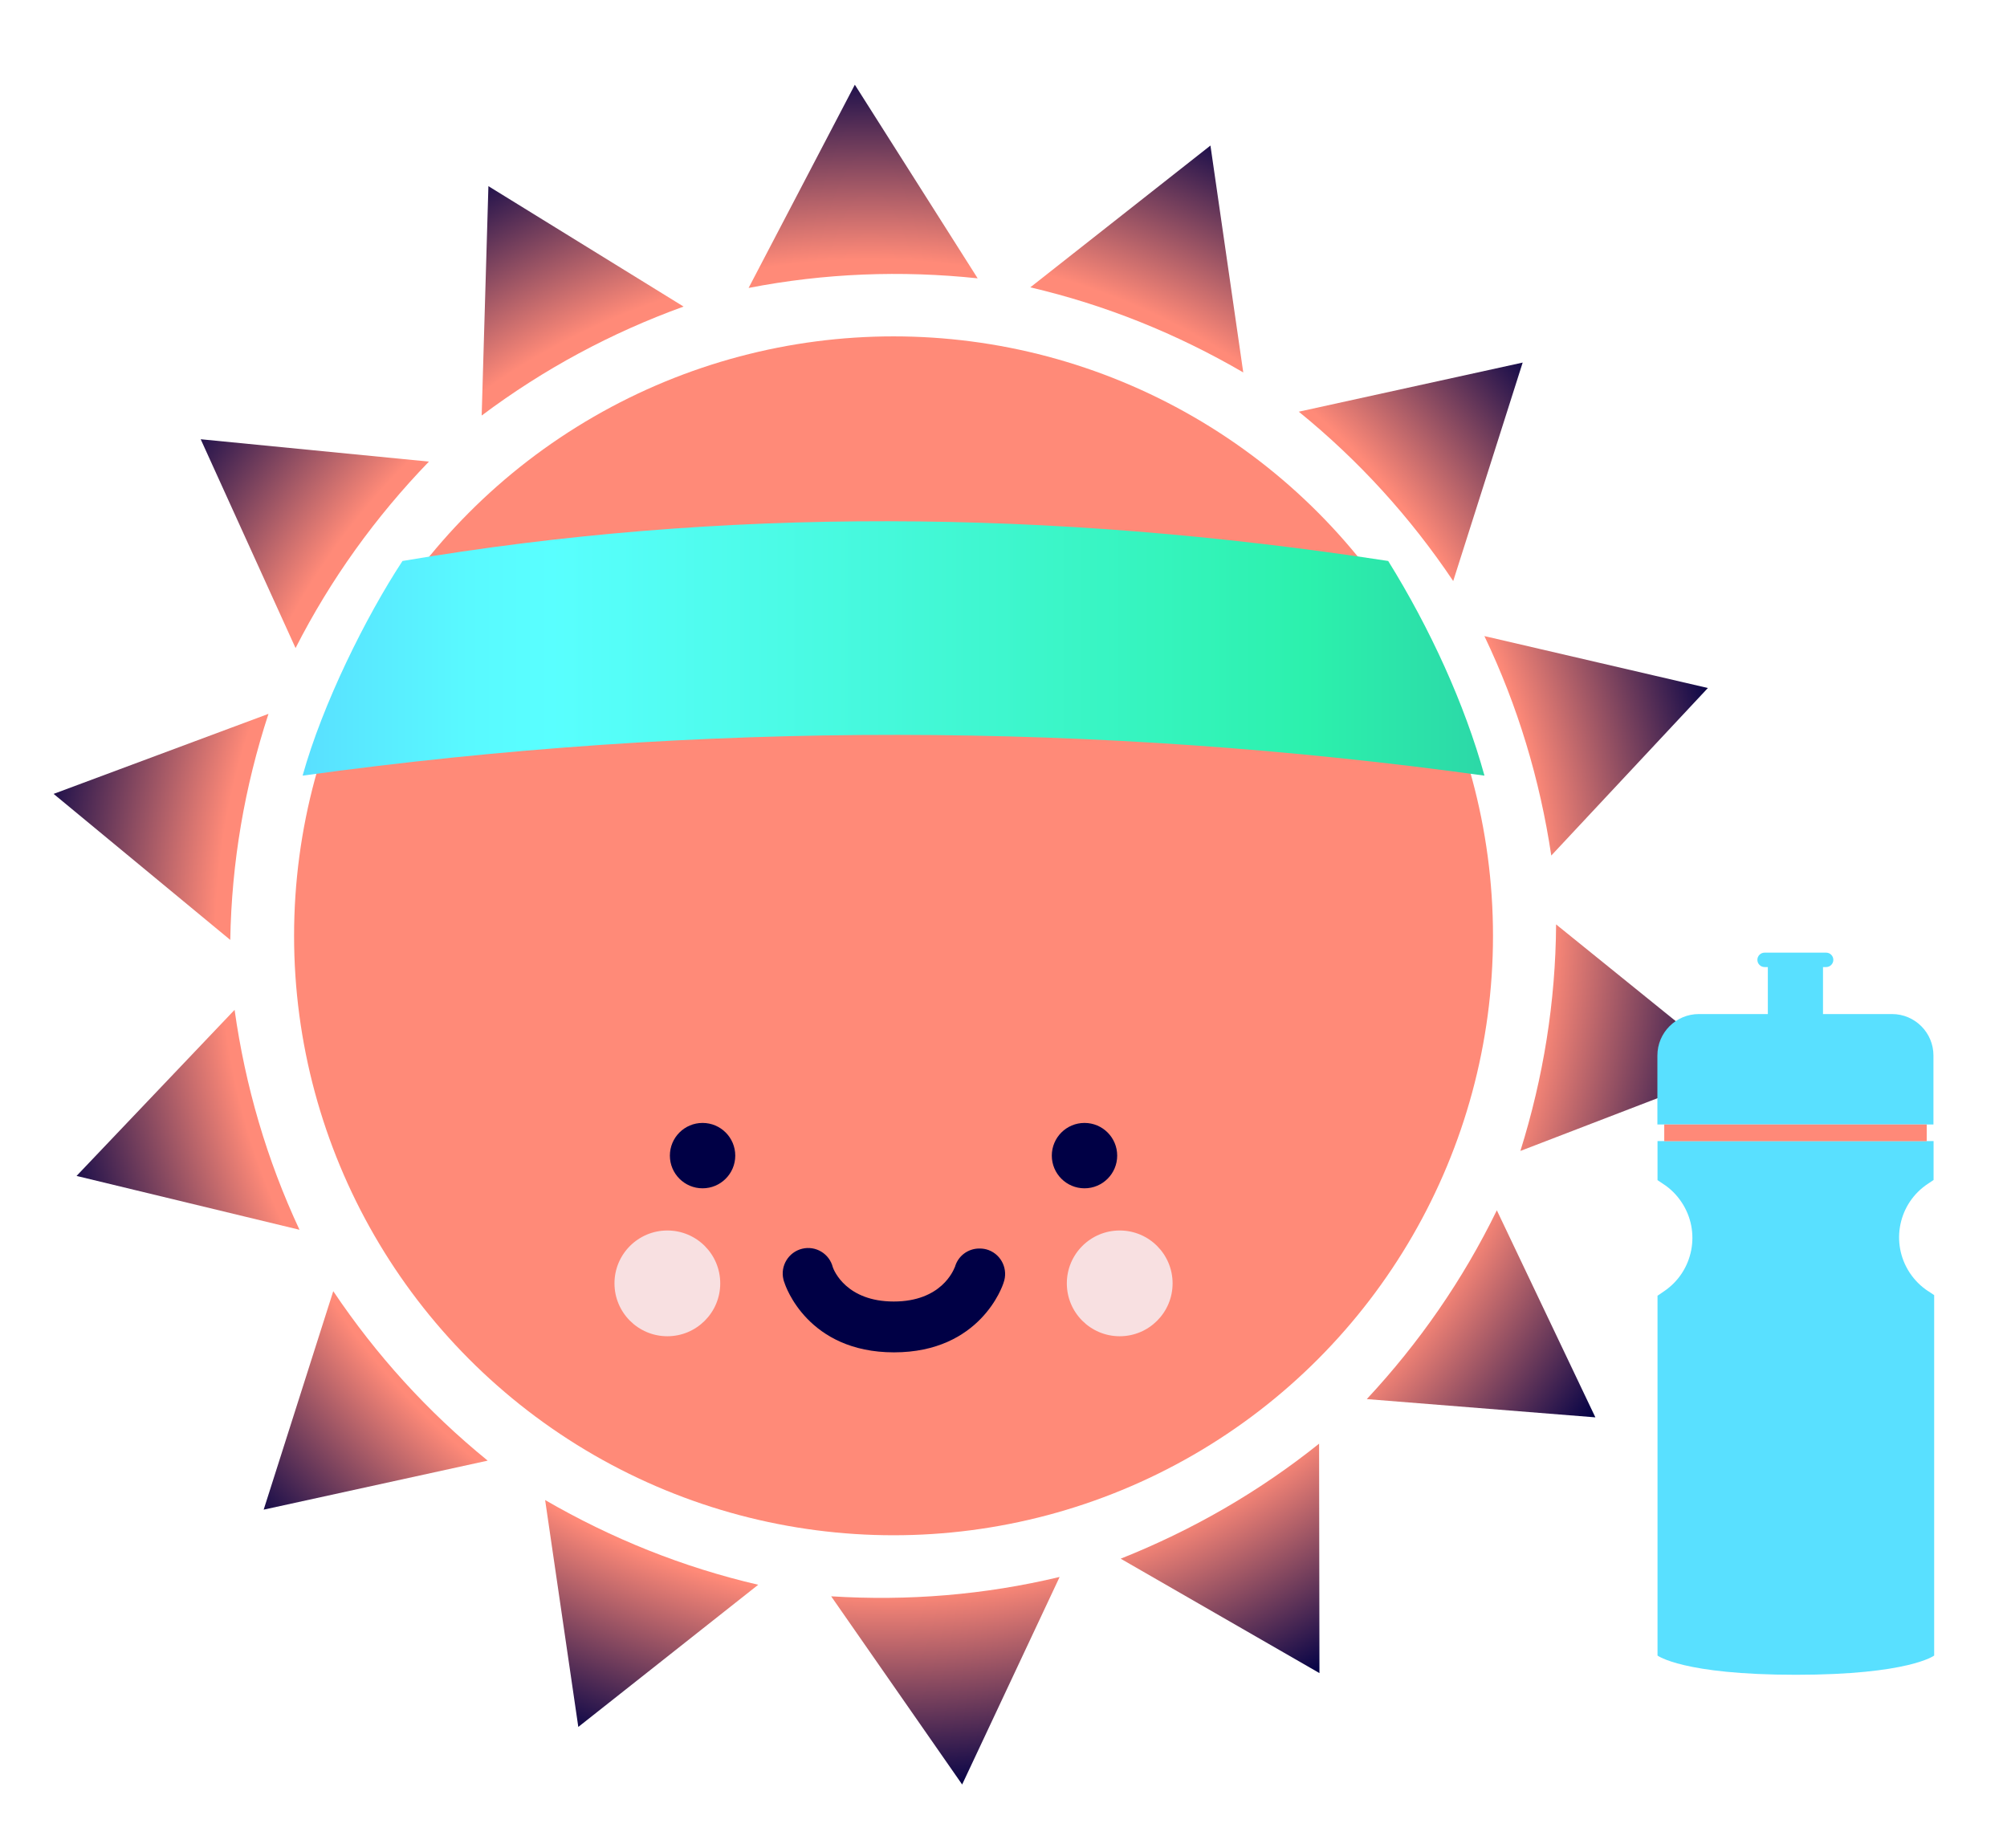 <?xml version="1.0" encoding="utf-8"?>
<svg id="Layer_1" xmlns="http://www.w3.org/2000/svg" width="167" height="153.75" xmlns:xlink="http://www.w3.org/1999/xlink" viewBox="0 0 167 153.75">
  <defs>
    <radialGradient id="radial-gradient" cx="74.41" cy="70.57" r="72.62" gradientTransform="translate(1.25 5.81) rotate(.76)" gradientUnits="userSpaceOnUse">
      <stop offset=".77" stop-color="#ff8a78" />
      <stop offset="1" stop-color="#000045" />
    </radialGradient>
    <radialGradient id="radial-gradient-2" cx="74.4" cy="69.36" r="72.62" gradientTransform="translate(1.34 7.35) rotate(.91)" xlink:href="#radial-gradient" />
    <radialGradient id="radial-gradient-3" cx="74.27" cy="69.45" r="72.62" gradientTransform="translate(1.09 7.51) rotate(.91)" xlink:href="#radial-gradient" />
    <radialGradient id="radial-gradient-4" cx="74.15" cy="67.95" r="72.62" gradientTransform="translate(.99 9.01) rotate(1.09)" xlink:href="#radial-gradient" />
    <radialGradient id="radial-gradient-5" cx="73.98" cy="67.15" r="72.62" gradientTransform="translate(.75 9.52) rotate(1.17)" xlink:href="#radial-gradient" />
    <radialGradient id="radial-gradient-6" cx="73.91" cy="64.83" r="72.62" gradientTransform="translate(.57 11.34) rotate(1.45)" xlink:href="#radial-gradient" />
    <radialGradient id="radial-gradient-7" cx="73.68" cy="64.58" r="72.62" gradientTransform="translate(.41 11.08) rotate(1.46)" xlink:href="#radial-gradient" />
    <radialGradient id="radial-gradient-8" cx="73.63" cy="60.78" r="72.62" gradientTransform="translate(.66 13.68) rotate(1.84)" xlink:href="#radial-gradient" />
    <radialGradient id="radial-gradient-9" cx="73.46" cy="60.48" r="72.62" gradientTransform="translate(.9 13.44) rotate(1.87)" xlink:href="#radial-gradient" />
    <radialGradient id="radial-gradient-10" cx="73.27" cy="64.4" r="72.62" gradientTransform="translate(1.01 9.79) rotate(1.4)" xlink:href="#radial-gradient" />
    <radialGradient id="radial-gradient-11" cx="73.29" cy="63.87" r="72.62" gradientTransform="translate(1.44 10.07) rotate(1.45)" xlink:href="#radial-gradient" />
    <radialGradient id="radial-gradient-12" cx="73.52" cy="66.38" r="72.62" gradientTransform="translate(1.45 7.92) rotate(1.13)" xlink:href="#radial-gradient" />
    <radialGradient id="radial-gradient-13" cx="73.78" cy="70.44" r="72.62" gradientTransform="translate(1.03 4.82) rotate(.67)" xlink:href="#radial-gradient" />
    <radialGradient id="radial-gradient-14" cx="74" cy="76.58" r="72.62" gradientTransform="matrix(1,0,0,1,0,0)" xlink:href="#radial-gradient" />
    <linearGradient id="New_Gradient_Swatch" x1="25.18" y1="53.96" x2="123.52" y2="53.96" gradientUnits="userSpaceOnUse">
      <stop offset="0" stop-color="#59dfff" />
      <stop offset=".05" stop-color="#59e9ff" />
      <stop offset=".14" stop-color="#59f9ff" />
      <stop offset=".21" stop-color="#59ffff" />
      <stop offset=".85" stop-color="#2cf1ad" />
      <stop offset="1" stop-color="#2cd8a7" />
    </linearGradient>
  </defs>
  <circle cx="74.35" cy="77.87" r="49.88" style="fill: #ff8a78;" />
  <g>
    <path d="M63.09,131.87c-6.28-1.46-12.19-3.84-17.73-7.05l2.76,18.88,14.97-11.83Z" style="fill: url(#radial-gradient);" />
    <path d="M40.58,121.54c-5.01-4.07-9.28-8.79-12.85-14.1l-5.79,18.18,18.64-4.08Z" style="fill: url(#radial-gradient-2);" />
    <path d="M24.92,102.33c-2.73-5.85-4.51-11.96-5.4-18.3l-13.15,13.82,18.55,4.48Z" style="fill: url(#radial-gradient-3);" />
    <path d="M19.16,78.21c.11-6.45,1.19-12.73,3.18-18.81l-17.88,6.66,14.71,12.16Z" style="fill: url(#radial-gradient-4);" />
    <path d="M24.59,53.93c2.93-5.75,6.65-10.91,11.1-15.52l-18.99-1.86,7.89,17.37Z" style="fill: url(#radial-gradient-5);" />
    <path d="M40.09,34.57c5.16-3.87,10.77-6.88,16.79-9.06l-16.24-10.02-.56,19.07Z" style="fill: url(#radial-gradient-6);" />
    <path d="M62.29,23.96c6.33-1.23,12.7-1.47,19.06-.8l-10.22-16.11-8.84,16.91Z" style="fill: url(#radial-gradient-7);" />
    <path d="M85.73,23.91c6.28,1.47,12.19,3.86,17.72,7.08l-2.73-18.88-14.99,11.8Z" style="fill: url(#radial-gradient-8);" />
    <path d="M108.06,34.25c5.01,4.07,9.29,8.78,12.86,14.1l5.78-18.18-18.64,4.09Z" style="fill: url(#radial-gradient-9);" />
    <path d="M123.52,52.94c2.78,5.82,4.61,11.92,5.56,18.25l13.03-13.94-18.59-4.32Z" style="fill: url(#radial-gradient-10);" />
    <path d="M129.48,76.92c-.04,6.45-1.06,12.74-2.97,18.85l17.81-6.85-14.84-12Z" style="fill: url(#radial-gradient-11);" />
    <path d="M124.55,100.71c-2.83,5.8-6.46,11.03-10.82,15.71l19.02,1.52-8.2-17.23Z" style="fill: url(#radial-gradient-12);" />
    <path d="M109.76,120.13c-5.04,4.03-10.56,7.2-16.51,9.57l16.54,9.52-.03-19.08Z" style="fill: url(#radial-gradient-13);" />
    <path d="M88.17,131.22c-6.28,1.5-12.62,2.01-19.01,1.61l10.9,15.66,8.11-17.27Z" style="fill: url(#radial-gradient-14);" />
  </g>
  <g>
    <circle cx="58.46" cy="96.16" r="2.72" style="fill: #000045;" />
    <circle cx="90.24" cy="96.16" r="2.72" style="fill: #000045;" />
    <path d="M81.49,103.89c-.96,0-1.8.64-2.04,1.57h0v-.03c-.11.29-1.14,2.87-5.08,2.87s-4.98-2.57-5.08-2.87v.03h.01c-.28-1.14-1.43-1.83-2.56-1.55s-1.83,1.43-1.55,2.56c.02.09.05.19.09.28h0c.07.24,1.93,5.78,9.11,5.78s9.04-5.54,9.11-5.78h0c.41-1.1-.15-2.32-1.24-2.73-.24-.09-.49-.13-.74-.13h0Z" style="fill: #000045;" />
  </g>
  <g>
    <circle cx="55.53" cy="106.79" r="4.4" style="fill: #f8e0e1;" />
    <circle cx="93.17" cy="106.79" r="4.4" style="fill: #f8e0e1;" />
  </g>
  <path d="M123.52,64.54c-32.29-4.46-65.08-4.58-98.34,0,1.66-5.95,5.24-13.18,8.31-17.86,26.52-4.49,53.86-4.33,82.02,0,3.46,5.57,6.37,11.91,8.01,17.86Z" style="fill: url(#New_Gradient_Swatch);" />
  <g>
    <g>
      <path d="M160.88,87.83c0-1.9-1.54-3.45-3.45-3.45h-5.74v-3.91h.26c.33,0,.6-.27.6-.6s-.27-.6-.6-.6h-5.12c-.33,0-.6.27-.6.6s.27.6.6.6h.27v3.91h-5.74c-1.9,0-3.45,1.54-3.45,3.45v5.74h22.97v-5.74Z" style="fill: #59e0ff;" />
      <path d="M160.44,107.44c-.61-.4-1.13-.92-1.54-1.54-1.62-2.47-.94-5.79,1.54-7.41l.45-.3v-3.24h-22.97v3.25l.46.31c.61.39,1.13.91,1.53,1.51,1.65,2.45,1,5.78-1.45,7.43l-.54.37v29.94s2.09,1.6,11.51,1.6,11.51-1.6,11.51-1.6v-29.99l-.49-.33Z" style="fill: #59e0ff;" />
    </g>
    <rect x="138.48" y="93.57" width="21.84" height="1.39" style="fill: #ff8978;" />
  </g>
</svg>